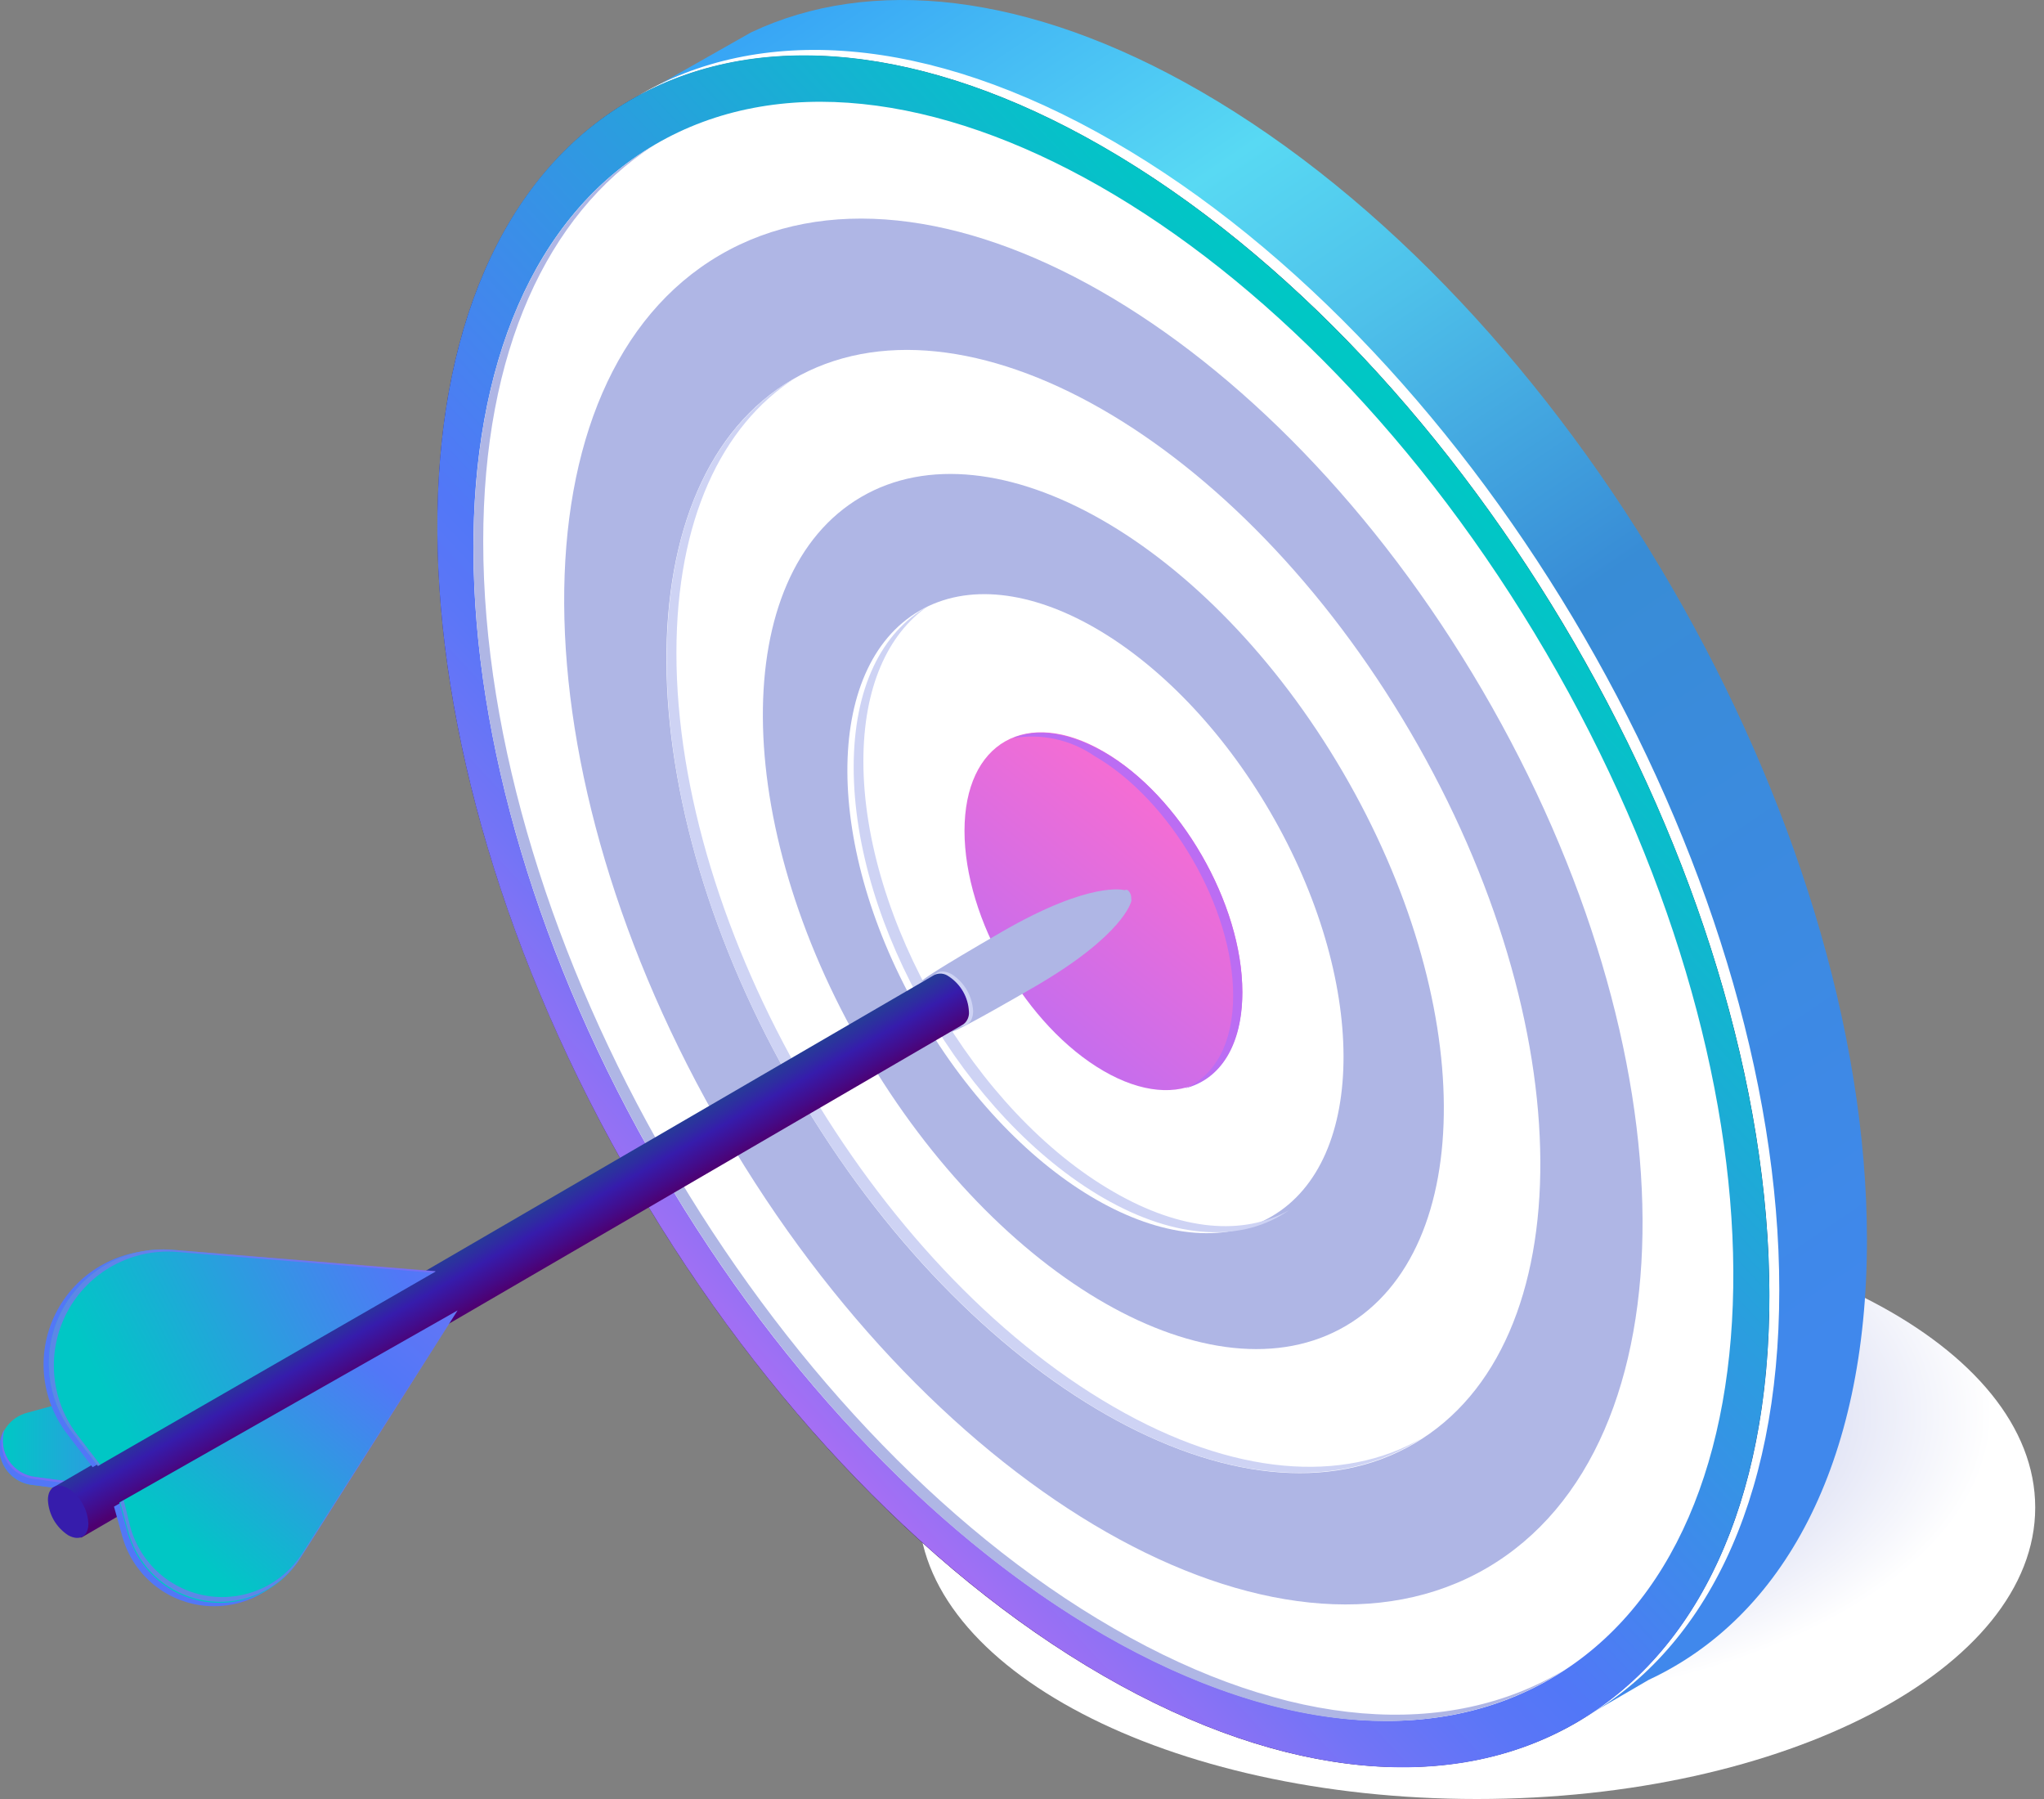 <svg xmlns="http://www.w3.org/2000/svg" width="100" height="88" viewBox="0 0 100 88" fill="none"><rect x="0" y="0" width="100" height="88" fill="#808080" stroke="none"/><g clip-path="url(#clip0_38039_2748)"><path style="mix-blend-mode:multiply" d="M72.254 88C87.34 88 99.57 81.616 99.57 73.741C99.57 65.866 87.34 59.482 72.254 59.482C57.168 59.482 44.938 65.866 44.938 73.741C44.938 81.616 57.168 88 72.254 88Z" fill="url(#paint0_radial_38039_2748)"></path><path d="M58.747 4.471C50.273 -0.424 42.543 -1.159 36.749 1.582L32.08 4.228C37.873 1.539 45.552 2.3 53.983 7.168C71.977 17.545 86.564 42.716 86.564 63.374C86.564 73.395 83.106 80.512 77.528 83.997L80.659 82.172C87.213 79.12 91.338 71.631 91.338 60.658C91.338 40.027 76.75 14.864 58.747 4.471Z" fill="url(#paint1_linear_38039_2748)"></path><path d="M53.983 7.194C35.989 -3.199 21.401 5.119 21.401 25.768C21.401 46.417 35.989 71.597 53.983 81.973C71.977 92.35 86.565 84.04 86.565 63.391C86.565 42.742 71.977 17.579 53.983 7.194Z" fill="url(#paint2_linear_38039_2748)"></path><path d="M54.476 6.918C45.337 1.643 37.087 1.193 31.173 4.713C37.053 1.496 45.103 2.067 53.983 7.194C71.978 17.571 86.565 42.742 86.565 63.4C86.565 73.577 83.02 80.754 77.27 84.152C83.323 80.849 87.049 73.56 87.049 63.097C87.049 42.465 72.462 17.294 54.476 6.918Z" fill="white"></path><path d="M77.167 84.241C89.811 76.849 89.681 53.1 76.876 31.195C64.071 9.291 43.44 -2.474 30.796 4.918C18.151 12.31 18.281 36.059 31.086 57.964C43.891 79.868 64.522 91.633 77.167 84.241Z" fill="url(#paint3_linear_38039_2748)"></path><path d="M75.91 82.091C87.87 75.099 87.748 52.637 75.637 31.92C63.526 11.203 44.013 0.076 32.052 7.068C20.092 14.06 20.214 36.522 32.325 57.239C44.436 77.956 63.95 89.083 75.91 82.091Z" fill="white"></path><path d="M72.75 76.695C82.987 70.711 82.882 51.485 72.516 33.752C62.15 16.02 45.448 6.497 35.211 12.481C24.974 18.466 25.079 37.692 35.445 55.424C45.811 73.156 62.513 82.679 72.75 76.695Z" fill="#AFB6E5"></path><path d="M69.194 70.611C77.489 65.762 77.403 50.18 69.001 35.808C60.599 21.436 47.064 13.716 38.769 18.565C30.474 23.414 30.56 38.996 38.962 53.368C47.363 67.74 60.899 75.46 69.194 70.611Z" fill="white"></path><path d="M65.833 64.863C72.297 61.084 72.231 48.943 65.685 37.746C59.139 26.548 48.593 20.534 42.128 24.313C35.663 28.093 35.729 40.233 42.275 51.431C48.821 62.628 59.368 68.642 65.833 64.863Z" fill="#AFB6E5"></path><path d="M62.206 59.507C66.929 56.761 66.902 47.903 62.146 39.721C57.389 31.54 49.705 27.134 44.981 29.88C40.258 32.626 40.286 41.484 45.042 49.665C49.798 57.846 57.483 62.252 62.206 59.507Z" fill="white"></path><path d="M54.476 79.647C37.432 69.824 23.641 46.019 23.641 26.486C23.641 17.164 26.788 10.498 31.924 7.151C26.503 10.376 23.165 17.182 23.165 26.806C23.165 46.339 37 70.135 53.983 79.967C62.88 85.095 70.888 85.397 76.517 81.697C70.905 85.06 63.123 84.645 54.476 79.647Z" fill="#AFB6E5"></path><path d="M54.477 68.813C42.665 61.999 33.093 45.466 33.093 31.942C33.093 25.448 35.298 20.822 38.886 18.505C35.012 20.71 32.617 25.422 32.617 32.236C32.6 45.829 42.172 62.258 53.984 69.115C60.132 72.66 65.674 72.877 69.548 70.36C65.718 72.565 60.357 72.219 54.477 68.813Z" fill="#CED3F4"></path><path d="M54.476 58.298C47.714 54.407 42.24 44.964 42.24 37.234C42.24 33.62 43.434 31.017 45.388 29.659C43.148 30.913 41.765 33.637 41.765 37.528C41.765 45.31 47.238 54.701 53.983 58.6C57.58 60.676 60.822 60.762 63.053 59.206C60.849 60.442 57.813 60.235 54.476 58.298Z" fill="#CED3F4"></path><path d="M60.779 48.51C60.779 52.833 57.736 54.562 53.983 52.383C50.23 50.204 47.187 44.964 47.187 40.641C47.187 36.317 50.23 34.588 53.983 36.758C57.736 38.929 60.779 44.195 60.779 48.51Z" fill="url(#paint4_linear_38039_2748)"></path><path opacity="0.5" d="M54.709 44.739C54.709 45.077 54.467 45.215 54.173 45.042C54.011 44.941 53.875 44.803 53.778 44.639C53.68 44.475 53.623 44.29 53.611 44.099C53.611 43.762 53.853 43.624 54.147 43.797C54.31 43.897 54.446 44.035 54.544 44.199C54.642 44.363 54.699 44.549 54.709 44.739Z" fill="url(#paint5_linear_38039_2748)"></path><path d="M53.984 36.776C52.254 35.798 50.732 35.617 49.539 36.11C50.932 35.865 52.367 36.175 53.534 36.974C57.287 39.145 60.331 44.394 60.331 48.7C60.331 51.06 59.414 52.643 57.97 53.239C59.699 52.807 60.78 51.147 60.78 48.553C60.78 44.195 57.736 38.911 53.984 36.776Z" fill="#BB6DF3"></path><path d="M5.128 73.067L1.565 72.634C1.149 72.585 0.763 72.391 0.474 72.086C0.185 71.782 0.012 71.386 -0.016 70.967C-0.043 70.549 0.076 70.133 0.322 69.794C0.568 69.454 0.926 69.211 1.332 69.106L21.298 63.642L5.128 73.067Z" fill="url(#paint6_linear_38039_2748)"></path><path d="M5.266 72.721L1.729 72.245C1.468 72.216 1.217 72.129 0.992 71.992C0.768 71.855 0.577 71.67 0.432 71.451C0.286 71.231 0.191 70.983 0.153 70.723C0.114 70.463 0.133 70.197 0.208 69.945C0.06 70.204 -0.021 70.496 -0.029 70.794C-0.036 71.093 0.03 71.388 0.165 71.654C0.299 71.921 0.497 72.149 0.742 72.32C0.986 72.492 1.269 72.599 1.565 72.634L5.128 73.11L21.297 63.598L20.433 63.84L5.266 72.721Z" fill="#5277F7"></path><g style="mix-blend-mode:screen" opacity="0.7"><path d="M1.652 72.341L5.189 72.825L20.675 63.772L20.442 63.841L5.266 72.721L1.73 72.246C1.469 72.216 1.217 72.129 0.993 71.992C0.768 71.855 0.577 71.67 0.432 71.451C0.287 71.231 0.192 70.983 0.153 70.723C0.114 70.463 0.133 70.197 0.208 69.945L0.156 70.04C0.078 70.291 0.056 70.555 0.092 70.814C0.128 71.074 0.22 71.323 0.363 71.542C0.506 71.762 0.696 71.947 0.918 72.085C1.141 72.223 1.392 72.311 1.652 72.341Z" fill="#836DF3"></path></g><path d="M55.341 43.97C55.35 43.99 55.355 44.012 55.355 44.035C55.355 44.057 55.35 44.079 55.341 44.1C55.341 44.1 54.986 45.734 50.62 48.267C44.376 51.882 47.161 49.954 47.161 49.954C46.988 50.049 47.092 49.841 46.841 49.694C46.577 49.521 46.357 49.289 46.199 49.016C46.042 48.742 45.95 48.435 45.933 48.12C45.933 47.835 45.665 47.826 45.829 47.731C45.829 47.731 42.777 49.193 49.02 45.578C53.404 43.045 55.021 43.546 55.021 43.546C55.044 43.532 55.071 43.524 55.099 43.524C55.126 43.524 55.153 43.532 55.176 43.546C55.236 43.599 55.282 43.664 55.31 43.738C55.339 43.812 55.349 43.891 55.341 43.97Z" fill="#AFB6E5"></path><path d="M47.609 49.452C47.609 50.109 47.142 50.377 46.572 50.049C46.271 49.852 46.021 49.588 45.84 49.277C45.66 48.966 45.555 48.617 45.534 48.259C45.534 47.602 46.001 47.334 46.572 47.662C46.873 47.858 47.124 48.122 47.304 48.433C47.484 48.744 47.589 49.093 47.609 49.452Z" fill="#CED3F4"></path><path d="M47.403 49.478C47.415 49.598 47.396 49.719 47.348 49.83C47.299 49.941 47.223 50.037 47.126 50.109L4.03 75.185C3.848 75.289 3.961 75.064 3.693 74.909C3.402 74.719 3.161 74.464 2.988 74.163C2.815 73.863 2.716 73.526 2.698 73.179C2.698 72.868 2.413 72.868 2.595 72.764L45.717 47.688C45.828 47.637 45.951 47.616 46.072 47.628C46.194 47.64 46.31 47.685 46.409 47.757C46.699 47.945 46.941 48.199 47.114 48.498C47.286 48.797 47.386 49.133 47.403 49.478Z" fill="url(#paint7_linear_38039_2748)"></path><path d="M4.324 74.537C4.324 75.159 3.883 75.401 3.338 75.099C3.047 74.91 2.804 74.655 2.631 74.355C2.458 74.054 2.36 73.716 2.344 73.369C2.344 72.747 2.785 72.505 3.338 72.807C3.628 72.997 3.868 73.253 4.039 73.553C4.21 73.854 4.308 74.191 4.324 74.537Z" fill="#361CAC"></path><path d="M4.531 71.77L21.055 62.258L8.162 61.186C7.085 61.098 6.005 61.325 5.055 61.84C4.104 62.354 3.323 63.134 2.808 64.084C2.292 65.034 2.063 66.113 2.15 67.191C2.236 68.268 2.634 69.297 3.294 70.153L4.531 71.77Z" fill="#5277F7"></path><path d="M4.791 71.709L21.315 62.197L8.422 61.134C7.345 61.046 6.265 61.273 5.314 61.788C4.364 62.302 3.583 63.082 3.067 64.032C2.552 64.982 2.323 66.061 2.409 67.138C2.496 68.216 2.893 69.245 3.554 70.101L4.791 71.709Z" fill="url(#paint8_linear_38039_2748)"></path><g style="mix-blend-mode:screen" opacity="0.7"><path d="M3.796 70.205C3.137 69.35 2.74 68.323 2.653 67.247C2.566 66.171 2.793 65.093 3.307 64.144C3.82 63.195 4.598 62.415 5.546 61.899C6.494 61.383 7.571 61.154 8.647 61.238L21.185 62.258L21.315 62.18L8.422 61.134C7.345 61.046 6.265 61.273 5.314 61.788C4.364 62.302 3.583 63.082 3.067 64.032C2.552 64.982 2.323 66.061 2.409 67.138C2.496 68.216 2.893 69.245 3.554 70.101L4.791 71.709L4.903 71.649L3.796 70.205Z" fill="#836DF3"></path></g><path d="M5.577 73.698L5.984 75.159C6.225 76.027 6.713 76.807 7.388 77.403C8.063 78 8.896 78.388 9.788 78.52C10.679 78.653 11.589 78.525 12.409 78.151C13.228 77.777 13.922 77.173 14.406 76.413L22.102 64.307L5.577 73.698Z" fill="#5277F7"></path><path d="M5.837 73.499L6.243 74.96C6.48 75.837 6.968 76.625 7.647 77.228C8.325 77.831 9.165 78.223 10.063 78.355C10.962 78.487 11.879 78.354 12.703 77.972C13.526 77.591 14.22 76.977 14.7 76.206L22.387 64.1L5.837 73.499Z" fill="url(#paint9_linear_38039_2748)"></path><g style="mix-blend-mode:screen" opacity="0.7"><path d="M14.803 75.963C14.32 76.724 13.626 77.327 12.806 77.701C11.987 78.075 11.076 78.204 10.185 78.071C9.294 77.938 8.461 77.55 7.786 76.954C7.111 76.357 6.623 75.578 6.381 74.71L6.053 73.387L5.88 73.49L6.286 74.952C6.529 75.817 7.017 76.595 7.691 77.189C8.366 77.784 9.198 78.171 10.087 78.303C10.976 78.436 11.885 78.308 12.703 77.936C13.522 77.564 14.215 76.963 14.7 76.206L22.387 64.1L14.803 75.963Z" fill="#836DF3"></path></g></g><defs><radialGradient id="paint0_radial_38039_2748" cx="0" cy="0" r="1" gradientUnits="userSpaceOnUse" gradientTransform="translate(70.177 69.185) scale(27.259 14.3)"><stop offset="0.19" stop-color="#AFB6E5"></stop><stop offset="1" stop-color="white"></stop></radialGradient><linearGradient id="paint1_linear_38039_2748" x1="91.666" y1="73.94" x2="40.943" y2="-1.003" gradientUnits="userSpaceOnUse"><stop offset="0.09" stop-color="#4088EC"></stop><stop offset="0.5" stop-color="#388CD6"></stop><stop offset="0.69" stop-color="#4EC1EA"></stop><stop offset="0.8" stop-color="#58D9F3"></stop><stop offset="1" stop-color="#38A6F5"></stop></linearGradient><linearGradient id="paint2_linear_38039_2748" x1="21.589" y1="18.575" x2="87.06" y2="18.575" gradientUnits="userSpaceOnUse"><stop stop-color="#311B61"></stop><stop offset="0.2" stop-color="#290F52"></stop><stop offset="0.49" stop-color="#200041"></stop><stop offset="1" stop-color="#0F001F"></stop></linearGradient><linearGradient id="paint3_linear_38039_2748" x1="73.778" y1="26.111" x2="31.123" y2="65.887" gradientUnits="userSpaceOnUse"><stop stop-color="#00C7C5"></stop><stop offset="0.33" stop-color="#2D9BE0"></stop><stop offset="0.63" stop-color="#5277F7"></stop><stop offset="0.69" stop-color="#5B76F7"></stop><stop offset="0.79" stop-color="#7374F6"></stop><stop offset="0.91" stop-color="#9A70F4"></stop><stop offset="1" stop-color="#BB6DF3"></stop></linearGradient><linearGradient id="paint4_linear_38039_2748" x1="39.698" y1="62.102" x2="57.373" y2="40.416" gradientUnits="userSpaceOnUse"><stop offset="0.01" stop-color="#836DF3"></stop><stop offset="0.05" stop-color="#8C6DF3"></stop><stop offset="0.22" stop-color="#A66DF3"></stop><stop offset="0.37" stop-color="#B56DF3"></stop><stop offset="0.49" stop-color="#BB6DF3"></stop><stop offset="1" stop-color="#F36DD4"></stop></linearGradient><linearGradient id="paint5_linear_38039_2748" x1="53.637" y1="44.428" x2="54.709" y2="44.428" gradientUnits="userSpaceOnUse"><stop stop-color="#311B61"></stop><stop offset="0.2" stop-color="#290F52"></stop><stop offset="0.49" stop-color="#200041"></stop><stop offset="1" stop-color="#0F001F"></stop></linearGradient><linearGradient id="paint6_linear_38039_2748" x1="0" y1="68.337" x2="21.298" y2="68.337" gradientUnits="userSpaceOnUse"><stop offset="0.01" stop-color="#00C7C5"></stop><stop offset="0.4" stop-color="#5277F7"></stop><stop offset="0.52" stop-color="#6176F6"></stop><stop offset="0.75" stop-color="#8A72F5"></stop><stop offset="1" stop-color="#BB6DF3"></stop></linearGradient><linearGradient id="paint7_linear_38039_2748" x1="24.316" y1="60.036" x2="25.742" y2="62.526" gradientUnits="userSpaceOnUse"><stop offset="0.01" stop-color="#273B98"></stop><stop offset="0.23" stop-color="#2F2BA2"></stop><stop offset="0.4" stop-color="#361CAC"></stop><stop offset="0.77" stop-color="#440B89"></stop><stop offset="1" stop-color="#4E0070"></stop></linearGradient><linearGradient id="paint8_linear_38039_2748" x1="4.185" y1="67.169" x2="40.2" y2="49.452" gradientUnits="userSpaceOnUse"><stop offset="0.01" stop-color="#00C7C5"></stop><stop offset="0.4" stop-color="#5277F7"></stop><stop offset="0.52" stop-color="#6176F6"></stop><stop offset="0.75" stop-color="#8A72F5"></stop><stop offset="1" stop-color="#BB6DF3"></stop></linearGradient><linearGradient id="paint9_linear_38039_2748" x1="9.071" y1="76.275" x2="30.299" y2="51.164" gradientUnits="userSpaceOnUse"><stop offset="0.01" stop-color="#00C7C5"></stop><stop offset="0.4" stop-color="#5277F7"></stop><stop offset="0.52" stop-color="#6176F6"></stop><stop offset="0.75" stop-color="#8A72F5"></stop><stop offset="1" stop-color="#BB6DF3"></stop></linearGradient><clipPath id="clip0_38039_2748"><rect width="99.57" height="88" fill="white"></rect></clipPath></defs></svg>